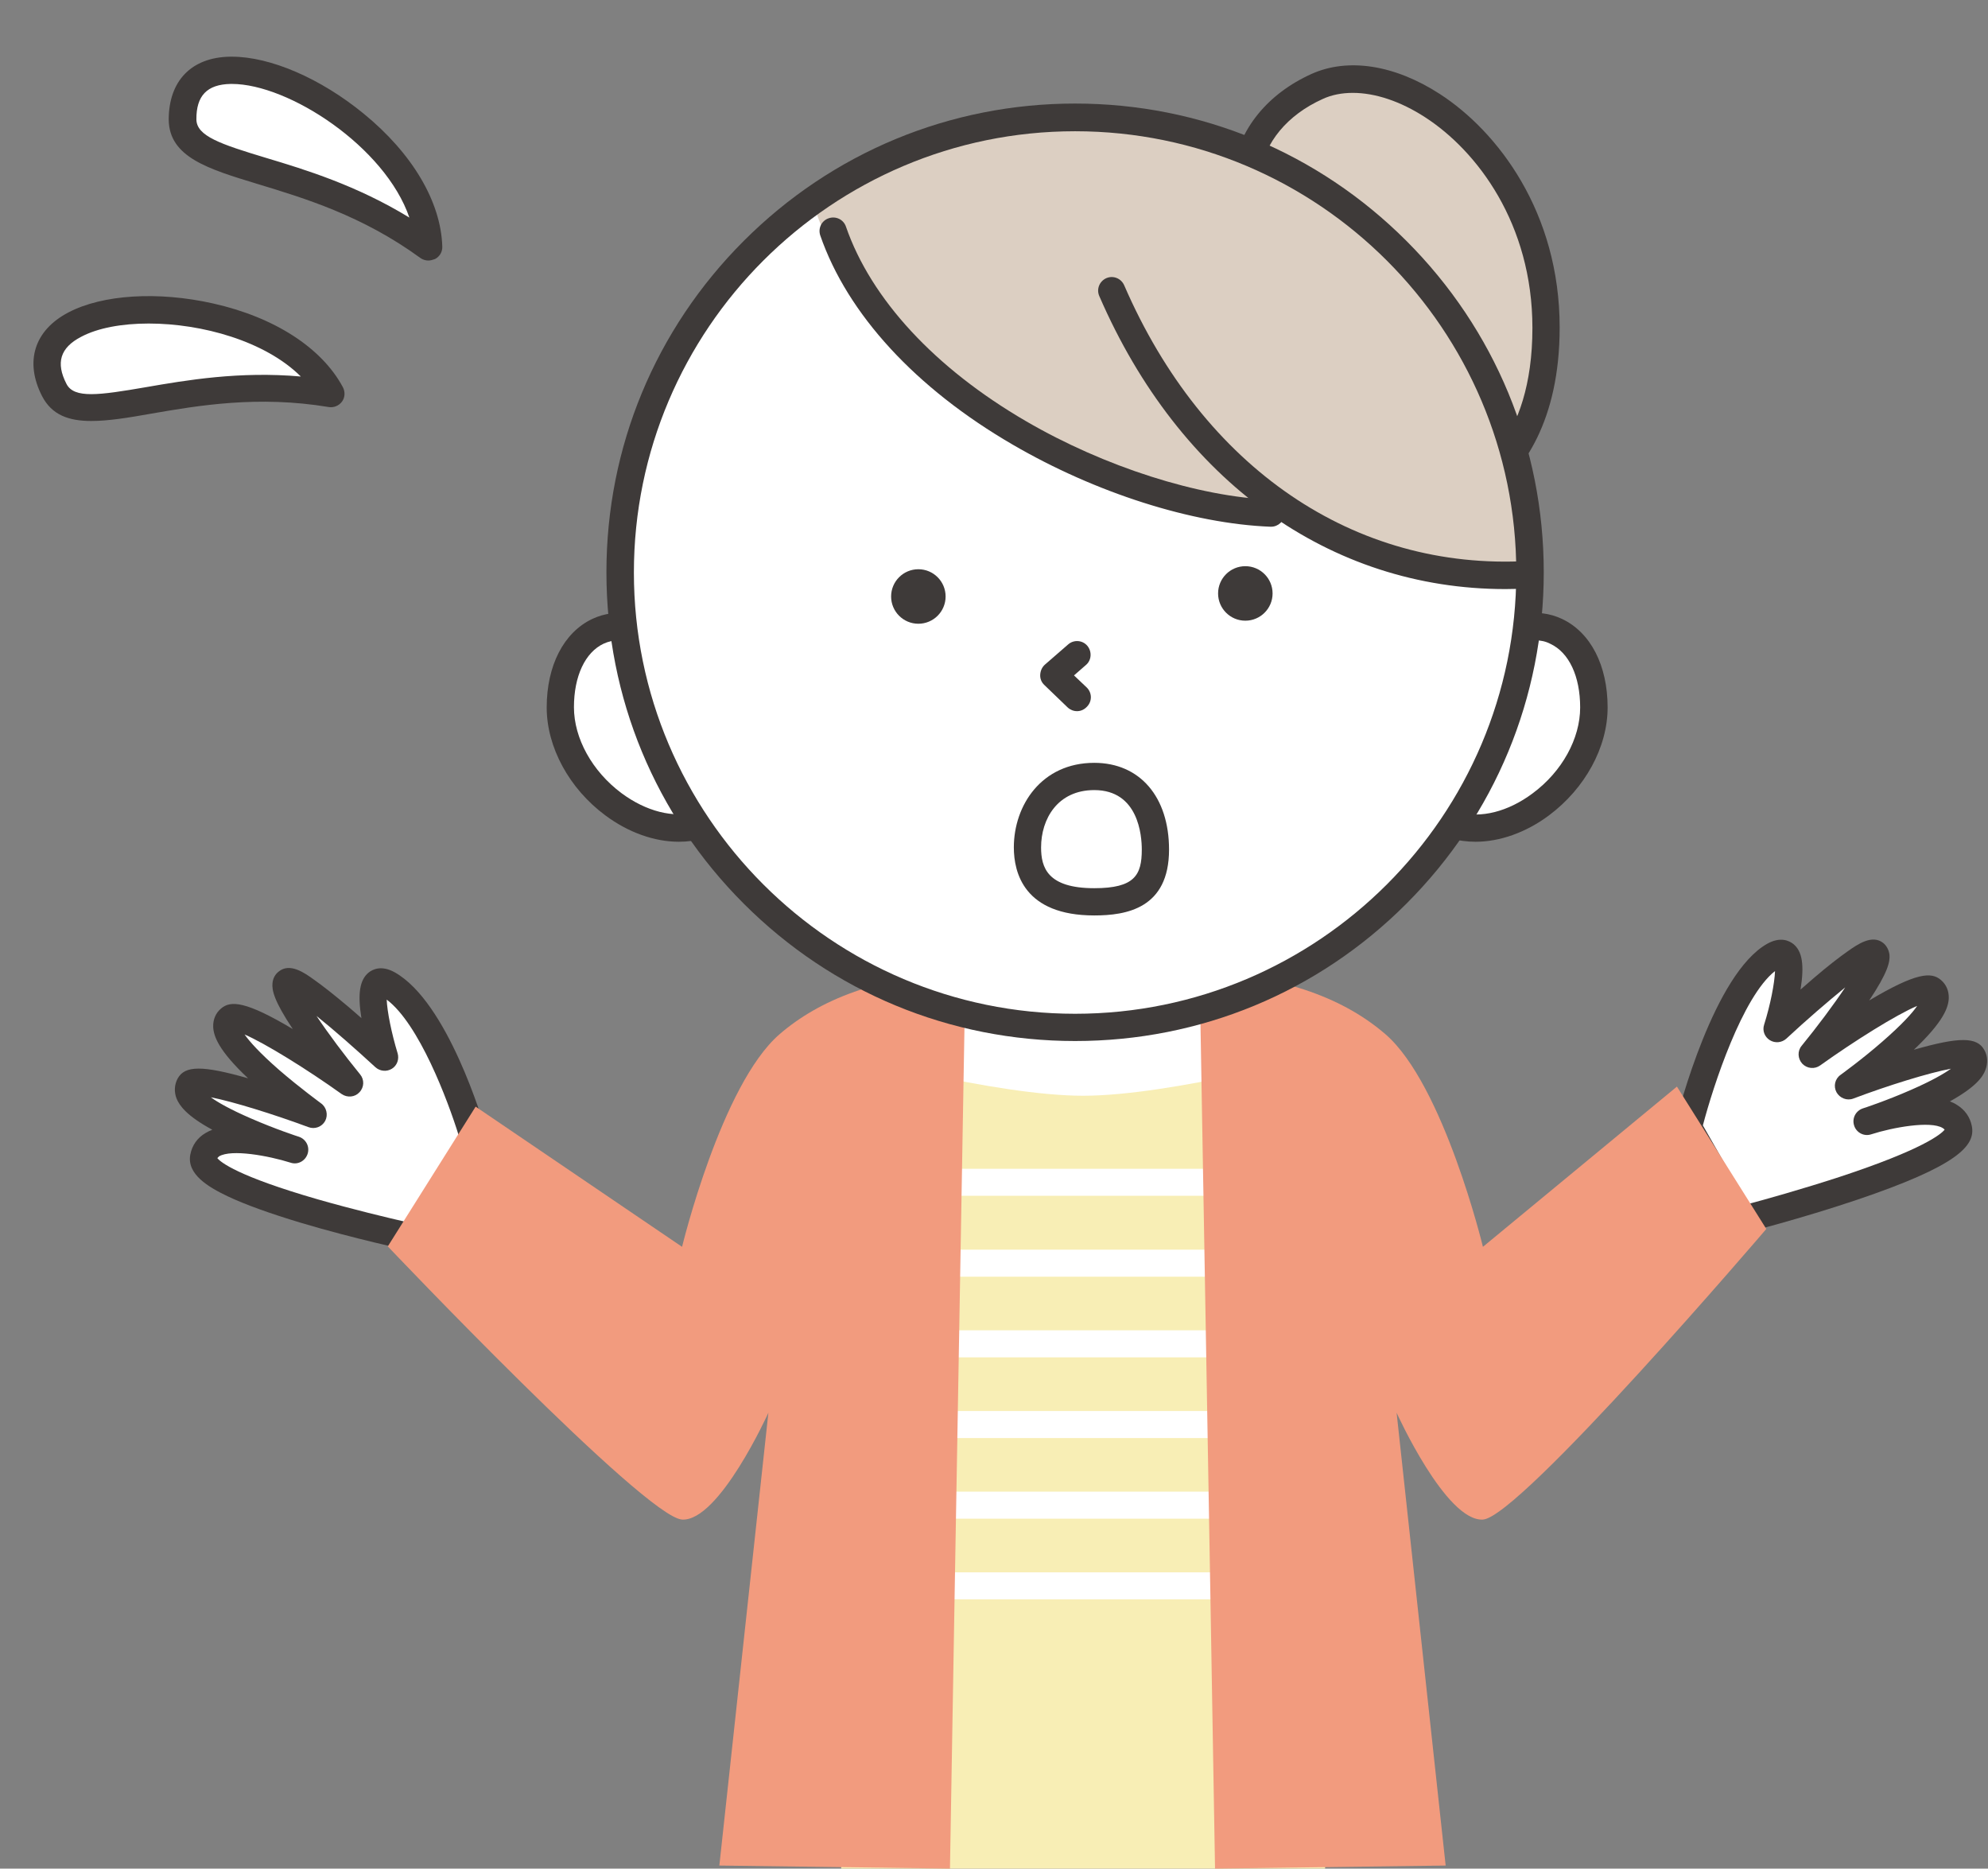 <?xml version="1.0" encoding="UTF-8"?>
<!DOCTYPE svg PUBLIC '-//W3C//DTD SVG 1.0//EN'
          'http://www.w3.org/TR/2001/REC-SVG-20010904/DTD/svg10.dtd'>
<svg height="857.1" preserveAspectRatio="xMidYMid meet" version="1.0" viewBox="-15.4 -26.0 912.0 857.1" width="912.0" xmlns="http://www.w3.org/2000/svg" xmlns:xlink="http://www.w3.org/1999/xlink" zoomAndPan="magnify"
><rect x="-15.4" y="-26.0" width="912.0" height="857.1" fill="#808080" stroke="none"/><g
  ><g
    ><g id="change1_2"
      ><path d="M610.6,568c0,96.5-247.9,96.5-247.9,0s35.7-175.8,122.3-175.8S610.6,471.5,610.6,568z" fill="#FFF"
      /></g
      ><g id="change2_1"
      ><path d="M592.5,831.1h-222V457.2c0,0,70.6,19.4,111,19.4s111-19.4,111-19.4V831.1z" fill="#F8EEB5"
      /></g
      ><g id="change1_3"
      ><path d="M581.2,559.6H400.6c-3.5,0-6.2-2.8-6.2-6.2s2.8-6.2,6.2-6.2h180.6c3.5,0,6.2,2.8,6.2,6.2 S584.7,559.6,581.2,559.6z" fill="#FFF"
      /></g
      ><g id="change1_4"
      ><path d="M581.2,670.6H400.6c-3.5,0-6.2-2.8-6.2-6.2s2.8-6.2,6.2-6.2h180.6c3.5,0,6.2,2.8,6.2,6.2 S584.7,670.6,581.2,670.6z" fill="#FFF"
      /></g
      ><g id="change1_5"
      ><path d="M581.2,707.6H400.6c-3.5,0-6.2-2.8-6.2-6.2s2.8-6.2,6.2-6.2h180.6c3.5,0,6.2,2.8,6.2,6.2 S584.7,707.6,581.2,707.6z" fill="#FFF"
      /></g
      ><g id="change1_6"
      ><path d="M581.2,522.5H400.6c-3.5,0-6.2-2.8-6.2-6.2s2.8-6.2,6.2-6.2h180.6c3.5,0,6.2,2.8,6.2,6.2 S584.7,522.5,581.2,522.5z" fill="#FFF"
      /></g
      ><g id="change1_7"
      ><path d="M581.2,633.6H400.6c-3.5,0-6.2-2.8-6.2-6.2s2.8-6.2,6.2-6.2h180.6c3.5,0,6.2,2.8,6.2,6.2 S584.7,633.6,581.2,633.6z" fill="#FFF"
      /></g
      ><g id="change1_8"
      ><path d="M581.2,596.6H400.6c-3.5,0-6.2-2.8-6.2-6.2s2.8-6.2,6.2-6.2h180.6c3.5,0,6.2,2.8,6.2,6.2 S584.7,596.6,581.2,596.6z" fill="#FFF"
      /></g
      ><g
      ><g id="change1_9"
        ><path d="M201.9,495.6c0,0-16.5-57.5-39.2-70.2c-14.5-8.1-1.6,33.5-1.6,33.5s-40.7-37.7-44.7-34.4 c-5.5,4.4,28.6,46.2,28.6,46.2s-48.6-34.7-55-29.3c-10.3,8.8,38.3,43.8,38.3,43.8s-53.2-19.8-56.8-13.4 c-6.5,11.8,48.3,29.7,48.3,29.7s-39-12.4-42,3.4c-2.9,15.6,95.1,36.5,95.1,36.5L201.9,495.6z" fill="#FFF"
        /></g
        ><g id="change3_2"
        ><path d="M173.1,547.6c-0.4,0-0.9,0-1.3-0.1c-0.2-0.1-25-5.4-49.1-12.6c-14.3-4.3-25.7-8.4-33.7-12.2 c-8.8-4.2-18.8-10.1-17.1-19.1c0.8-4.2,3.2-7.7,7-9.9c1-0.6,2-1.1,3.1-1.5C70,485.7,66.9,481,65.6,477.9c-1.2-3.1-1-6.4,0.5-9.2 c3.3-6,11.3-6.1,32.3-0.1c-13.7-12.9-15.8-19.4-16-23.6c-0.1-3.3,1.1-6.3,3.6-8.4c4.4-3.8,11.4-3.4,32.9,9.4 c-8.6-12.9-9.6-17.8-9.3-21c0.2-2.2,1.2-4.1,2.9-5.4c5.1-4.1,11.8,0.6,16.2,3.8c4,2.8,9.3,7,15.6,12.3c2.1,1.8,4.1,3.5,6.1,5.3 c-1.8-11.2-0.8-17.5,3.3-20.9c1.9-1.5,5.9-3.5,12-0.1c24.2,13.6,40.3,67.8,42.1,73.9c0.5,1.7,0.2,3.5-0.7,5.1l-28.8,45.8 C177.2,546.5,175.2,547.6,173.1,547.6z M84.3,505.2c1.5,1.9,9.3,8.3,46,18.9c16.4,4.7,32.4,8.5,39.8,10.2l24.9-39.6 c-5-16.1-18.2-51.1-33-62.2c0.2,5.4,2.2,15.4,5,24.6c0.8,2.7-0.2,5.6-2.6,7.1s-5.5,1.2-7.6-0.7c-8.9-8.2-19-17.1-27-23.5 c5.4,8.1,12.9,18.1,20,26.8c2,2.4,1.9,5.9-0.3,8.2c-2.1,2.3-5.6,2.6-8.2,0.8c-15.8-11.3-35-23.2-44.5-27.3 c2.2,3.1,6.7,8.3,16,16.4c9.5,8.2,19,15.1,19.1,15.2c2.5,1.8,3.3,5.3,1.9,8c-1.5,2.8-4.8,4-7.7,2.9 c-15.9-5.9-34.6-11.7-44.8-13.7c3.2,2.3,8.7,5.5,18.4,9.7c11.2,4.9,21.9,8.4,22,8.4c3.3,1.1,5.1,4.6,4,7.9 c-1.1,3.3-4.6,5.1-7.8,4c-10.2-3.2-27.1-6.3-32.8-2.9C84.8,504.7,84.5,505,84.3,505.2z" fill="#3E3A39"
        /></g
      ></g
      ><g id="change4_1"
      ><path d="M420.4,831.1l2.2-129.2l4.9-282.5c-40.4,2.5-67,13.2-85.3,29c-26.7,23.1-44.7,97.5-44.7,97.5l-94.7-64.3 l-40.3,64.1c0,0,118,124.3,135,125.3c17,1,39.6-49,39.6-49l-22.5,207.7L420.4,831.1z" fill="#F29B7E"
      /></g
      ><g
      ><g id="change1_11"
        ><path d="M759.1,491c0,0,16.5-65.9,39.2-78.7c14.5-8.1,1.6,33.5,1.6,33.5s40.7-37.7,44.7-34.4 c5.5,4.4-28.6,46.2-28.6,46.2s48.6-34.7,55-29.3c10.3,8.8-38.3,43.8-38.3,43.8s53.2-19.8,56.8-13.4c6.5,11.8-48.3,29.7-48.3,29.7 s39-12.4,42,3.4c2.9,15.6-99.7,41.8-99.7,41.8L759.1,491z" fill="#FFF"
        /></g
        ><g id="change3_8"
        ><path d="M783.3,539.8c-2.2,0-4.3-1.2-5.4-3.2l-24.2-42.5c-0.8-1.4-1-3.1-0.6-4.6c1.8-7,17.9-68.9,42.2-82.6 c6.1-3.4,10.1-1.4,12,0.1c4.1,3.3,5.1,9.6,3.3,20.9c2-1.7,4-3.5,6.1-5.3c6.3-5.4,11.6-9.5,15.6-12.3c4.4-3.1,11.1-7.8,16.2-3.8 c1.6,1.3,2.6,3.2,2.9,5.4c0.3,3.2-0.7,8.1-9.3,21c21.5-12.8,28.5-13.2,32.9-9.4c2.5,2.1,3.7,5.1,3.6,8.4 c-0.2,4.2-2.3,10.6-16,23.6c20.9-6,29-5.9,32.3,0.1c1.6,2.8,1.7,6.1,0.5,9.2c-1.2,3.2-4.4,7.8-16.3,14.4c1.1,0.4,2.2,0.9,3.1,1.5 c3.8,2.3,6.2,5.7,7,9.9c1.7,9-6.7,18.2-52.9,33.8c-25.2,8.5-51.1,15.1-51.4,15.2C784.3,539.8,783.8,539.8,783.3,539.8z M765.8,490.2l20.6,36.1c7.9-2.1,24.7-6.8,41.9-12.4c38.9-12.8,46.8-19.8,48.4-21.7c-0.2-0.3-0.4-0.5-0.9-0.8 c-5.6-3.4-22.9-0.3-32.8,2.9c-3.3,1.1-6.8-0.8-7.8-4c-1.1-3.3,0.7-6.8,4-7.9c0.1,0,11-3.6,22.1-8.5c9.6-4.2,15.1-7.4,18.3-9.7 c-10.2,1.9-28.9,7.7-44.8,13.7c-2.9,1.1-6.2-0.2-7.7-2.9c-1.5-2.8-0.7-6.2,1.9-8c0.1-0.1,9.6-6.9,19.1-15.2 c9.3-8.1,13.9-13.3,16-16.4c-9.5,4-28.7,16-44.5,27.3c-2.5,1.8-6,1.5-8.2-0.8c-2.1-2.3-2.3-5.8-0.3-8.2 c7.1-8.7,14.6-18.7,20-26.8c-8,6.5-18.2,15.3-27,23.5c-2.1,1.9-5.2,2.2-7.6,0.7c-2.4-1.5-3.5-4.4-2.6-7.1 c2.9-9.2,4.8-19.1,5-24.6C783.9,431.2,770.6,471.9,765.8,490.2z" fill="#3E3A39"
        /></g
      ></g
      ><g id="change4_2"
      ><path d="M542,831.1l-2.2-129.2l-4.9-282.5c40.4,2.5,67,13.2,85.3,29c26.7,23.1,44.7,97.5,44.7,97.5l89-73.5 l41,65.3c0,0-113,132.3-130,133.3c-17,1-39.6-49-39.6-49l22.5,207.7L542,831.1z" fill="#F29B7E"
      /></g
      ><g
      ><g
        ><g
          ><g id="change1_13"
            ><path d="M305.6,352.5c-27.2,8.2-63.9-21.1-63.9-54s24.7-47.1,46.3-29.3C309.9,287.4,325.2,346.6,305.6,352.5z" fill="#FFF"
            /></g
            ><g id="change3_12"
            ><path d="M296,360.1c-11.1,0-23.1-4.2-33.7-12.1c-16.6-12.3-26.9-31.3-26.9-49.5c0-19.2,7.8-34.4,20.9-40.6 c11.3-5.3,24.2-2.9,35.6,6.5c17.9,14.8,32.6,55.7,28.1,78.1c-2.2,10.7-8.1,14.6-12.6,16l0,0C303.8,359.6,300,360.1,296,360.1z M305.6,352.5L305.6,352.5L305.6,352.5z M268.6,267.7c-2.4,0-4.8,0.5-7,1.5c-8.6,4-13.7,15-13.7,29.2 c0,14.3,8.4,29.4,21.8,39.4c11.3,8.4,24,11.6,34,8.6l0,0c2.3-0.7,3.4-3.9,4-6.5c3.4-16.6-8-52.9-23.8-66 C278.9,269.9,273.6,267.7,268.6,267.7z" fill="#3E3A39"
            /></g
          ></g
          ><g
          ><g id="change1_12"
            ><path d="M651.9,352.5c27.2,8.2,63.9-21.1,63.9-54s-24.7-47.1-46.3-29.3C647.7,287.4,632.3,346.6,651.9,352.5z" fill="#FFF"
            /></g
            ><g id="change3_9"
            ><path d="M661.5,360.1c-3.9,0-7.8-0.5-11.4-1.6c-4.6-1.4-10.4-5.2-12.6-16c-4.5-22.4,10.2-63.3,28.1-78.1 c11.4-9.4,24.3-11.8,35.6-6.5c13.1,6.2,20.9,21.3,20.9,40.6c0,18.2-10.3,37.1-26.9,49.5C684.6,355.9,672.6,360.1,661.5,360.1z M688.9,267.7c-5,0-10.3,2.1-15.4,6.3c-15.8,13.1-27.2,49.4-23.8,66c0.5,2.6,1.6,5.8,4,6.5c10.1,3,22.8-0.2,34-8.6 c13.5-10,21.8-25.1,21.8-39.4c0-14.3-5.1-25.2-13.7-29.2C693.7,268.2,691.4,267.7,688.9,267.7z" fill="#3E3A39"
            /></g
          ></g
        ></g
        ><g
        ><g id="change5_2"
          ><path d="M693.8,124.3c0,78.8-57.7,85.1-57.7,85.1s22-27.9-39.1-80.6s-45.6-98.3-8.1-115.1 S693.8,45.4,693.8,124.3z" fill="#DCCFC2"
          /></g
          ><g id="change3_10"
          ><path d="M636,215.6c-2.3,0-4.5-1.2-5.6-3.2c-1.2-2.2-1-4.9,0.7-6.8c0.4-0.7,4-6.3,1.9-17.1 c-2.2-11.2-10.9-29.7-40.1-55c-40-34.5-45.3-63.2-42.7-81.3C553,33.2,566.1,17,586.3,7.9c16.7-7.5,38.1-4.2,58.8,9.2 c26.6,17.2,55,54.3,55,107.1c0,43.2-17,65.7-31.2,77c-15.7,12.4-31.4,14.2-32.1,14.3C636.5,215.6,636.3,215.6,636,215.6z M605.2,16.6c-5,0-9.7,0.9-13.8,2.8c-16.2,7.3-26.7,19.9-28.8,34.7c-3.1,21.1,10.6,46,38.5,70c41.7,35.9,46.7,61.9,44.7,76.3 c15.2-5.9,41.8-23.6,41.8-76c0-47.8-25.4-81.2-49.2-96.6C627,20.4,615.4,16.6,605.2,16.6z" fill="#3E3A39"
          /></g
        ></g
        ><g id="change1_10"
        ><circle cx="477.8" cy="236.6" fill="#FFF" r="208.7"
        /></g
        ><g fill="#3E3A39" id="change3_11"
        ><circle cx="405.9" cy="247.6" r="12.5"
          /><circle cx="555.9" cy="246.2" r="12.5"
        /></g
        ><g id="change3_3"
        ><path d="M478.7,300.2c-1.6,0-3.1-0.6-4.3-1.7l-10.7-10.3c-1.3-1.2-2-2.9-1.9-4.7s0.8-3.4,2.1-4.6l10.7-9.3 c2.6-2.3,6.6-2,8.8,0.6s2,6.6-0.6,8.8l-5.5,4.8l5.8,5.5c2.5,2.4,2.6,6.3,0.2,8.8C482,299.5,480.4,300.2,478.7,300.2z" fill="#3E3A39"
        /></g
        ><g id="change5_1"
        ><path d="M686.5,236.6v1h-0.3c-41,2.3-78.1-8.3-109.6-28.9l-8.9,0.6c-63.8-2.6-180.7-47.7-210.4-143.1 c34-24.2,75.6-38.3,120.5-38.3C593,27.9,686.5,121.3,686.5,236.6z" fill="#DCCFC2"
        /></g
        ><g id="change3_4"
        ><path d="M567.7,215.6c-0.1,0-0.2,0-0.3,0c-35.9-1.4-80.2-15.5-118.3-37.7c-44.4-25.8-75.7-59.8-88.2-95.9 c-1.1-3.3,0.6-6.8,3.9-7.9s6.8,0.6,7.9,3.9c11.5,33.2,40.8,64.9,82.6,89.2c35.9,20.9,79.1,34.7,112.6,36c3.4,0.1,6.1,3,6,6.5 C573.8,213,571,215.6,567.7,215.6z" fill="#3E3A39"
        /></g
        ><g id="change3_5"
        ><path d="M675.2,244.2c-80.4,0-149.5-49.5-186.3-134.4c-1.4-3.2,0.1-6.8,3.2-8.2c3.2-1.4,6.8,0.1,8.2,3.2 c36.3,83.8,105.6,131.1,185.4,126.5c3.4-0.2,6.4,2.4,6.6,5.9c0.2,3.4-2.4,6.4-5.9,6.6C682.7,244.1,679,244.2,675.2,244.2z" fill="#3E3A39"
        /></g
        ><g id="change3_6"
        ><path d="M477.8,451.5c-57.4,0-111.4-22.4-152-63c-40.6-40.6-63-94.6-63-152s22.4-111.4,63-152 c40.6-40.6,94.6-63,152-63s111.4,22.4,152,63c40.6,40.6,63,94.6,63,152s-22.4,111.4-63,152C589.2,429.2,535.2,451.5,477.8,451.5z M477.8,34.2c-111.6,0-202.4,90.8-202.4,202.4S366.2,439,477.8,439s202.4-90.8,202.4-202.4S589.4,34.2,477.8,34.2z" fill="#3E3A39"
        /></g
        ><g id="change3_7"
        ><path d="M486.6,393.9c-32.1,0-36.9-19.5-36.9-31.2c0-19.3,12.7-38.8,36.9-38.8c20.9,0,34.3,15.6,34.3,39.8 C520.9,390.7,501.3,393.9,486.6,393.9z M486.6,336.4c-16.8,0-24.4,13.2-24.4,26.3c0,9.2,2.9,18.7,24.4,18.7 c18.5,0,21.8-6,21.8-17.7C508.4,357.3,506.9,336.4,486.6,336.4z" fill="#3E3A39"
        /></g
      ></g
    ></g
    ><g
    ><g id="change1_1"
      ><path d="M181.1,87.2C179.4,29.1,68-26,68.4,28.9C68.6,53.7,125.5,46.7,181.1,87.2z" fill="#FFF"
      /></g
      ><g id="change3_1"
      ><path d="M181.1,93.5c-1.3,0-2.6-0.4-3.7-1.2c-26.6-19.4-53.2-27.4-74.6-33.9c-22.7-6.9-40.6-12.3-40.8-29.5 C62,11.1,72.4,0.3,90.1,0c0.3,0,0.6,0,0.9,0c17.6,0,40.6,9.9,60.4,26.1c22.3,18.2,35.5,40.4,36.1,61c0.1,2.4-1.2,4.6-3.3,5.7 C183.1,93.2,182.1,93.5,181.1,93.5z M91,12.5c-0.2,0-0.4,0-0.6,0c-10.8,0.2-15.8,5.4-15.7,16.3c0.1,7.6,11,11.3,31.9,17.6 c18,5.4,41.6,12.6,65.8,27.4C161.3,41.3,117,12.5,91,12.5z" fill="#3E3A39"
      /></g
    ></g
    ><g
    ><g id="change1_14"
      ><path d="M136.5,154.6c-27.6-51.2-151.9-50.7-127-1.7C20.8,175,68.6,143.3,136.5,154.6z" fill="#FFF"
      /></g
      ><g id="change3_13"
      ><path d="M26.5,167.1c-10.3,0-18.1-2.7-22.6-11.4c-8.1-15.8-3.6-30.2,12.1-38.4c15.6-8.2,41.1-9.8,66.4-4.1 c28.1,6.3,49.8,20.3,59.5,38.4c1.1,2.1,1,4.7-0.4,6.6c-1.4,1.9-3.8,2.9-6.1,2.5c-32.5-5.4-59.9-0.7-81.8,3.1 C43.5,165.6,34.3,167.1,26.5,167.1z M52.8,122.4c-12.2,0-23.3,2-31,6.1c-9.6,5-11.7,11.9-6.7,21.6c3.5,6.8,14.9,5.2,36.4,1.5 c18.5-3.2,42.9-7.4,71.1-4.9C106.2,130.4,77.2,122.4,52.8,122.4z" fill="#3E3A39"
      /></g
    ></g
  ></g
></svg
>
